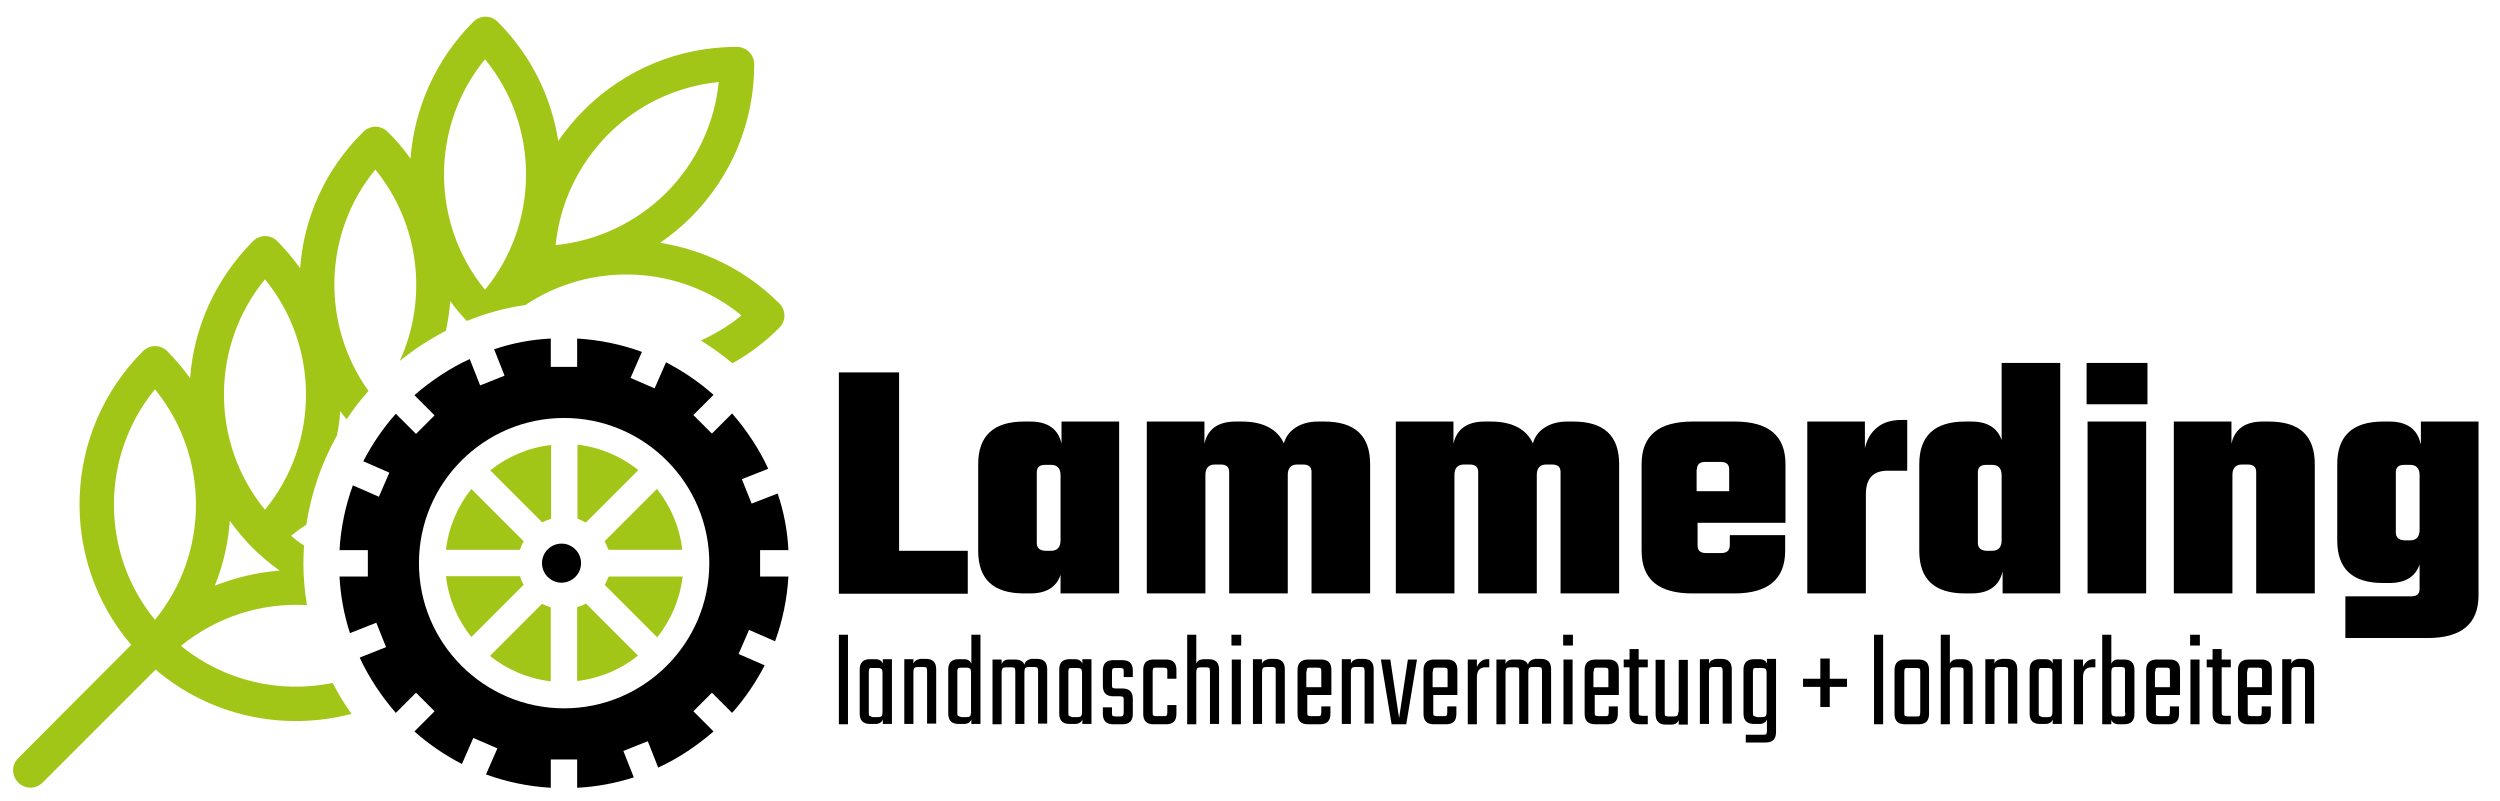 <svg xmlns="http://www.w3.org/2000/svg" xmlns:xlink="http://www.w3.org/1999/xlink" id="Ebene_1" x="0px" y="0px" viewBox="0 0 768 246" style="enable-background:new 0 0 768 246;" xml:space="preserve">
<style type="text/css">
	.st0{fill:#A2C617;}
</style>
<g>
	<path class="st0" d="M239.4,100.7c2.1-2.1,2.1-5.4,0-7.5c-10.3-10.3-23.2-16.5-36.6-18.6c3.3-2.3,6.5-4.9,9.4-7.8   c12.6-12.6,19.5-29.3,19.5-47.1c0-2.9-2.4-5.3-5.3-5.3c-17.8,0-34.5,6.9-47.1,19.5c-2.9,2.9-5.5,6.1-7.8,9.4   c-2.1-13.4-8.3-26.3-18.6-36.6c-2.1-2.1-5.4-2.1-7.5,0c-11.7,11.7-18.1,26.7-19.3,42c-2.1-2.9-4.4-5.7-7-8.2   c-2.1-2.1-5.4-2.1-7.5,0C99.8,52.1,93.3,67.1,92.2,82.4c-2.1-2.9-4.4-5.7-7-8.3c-2.1-2.1-5.4-2.1-7.5,0   C66,85.9,59.5,100.9,58.4,116.2c-2.1-2.9-4.4-5.7-7-8.3c-2.1-2.1-5.4-2.1-7.5,0c-24.7,24.7-25.9,64.1-3.6,90.2L5.6,232.9   c-2.1,2.1-2.1,5.4,0,7.5c2.1,2.1,5.4,2.1,7.5,0l34.7-34.7c17,14.5,39.6,19,60.2,13.6c-2.2-3-4.1-6.2-5.8-9.5   c-16.1,3.3-33.3-0.5-46.6-11.4c11.2-9.1,25-13.3,38.7-12.5c-0.7-4.2-1.1-8.5-1.1-12.9c0-1.8,0.1-3.6,0.2-5.4c-1.4-0.9-2.7-1.9-4-3   c1.5-1.2,3.1-2.4,4.7-3.4c1.5-9.8,4.7-19,9.4-27.4c0.5-2.5,0.9-5,1-7.5c0.6,0.9,1.3,1.7,2,2.5c2-3.1,4.3-6,6.7-8.7   c-14.6-20.4-14-48.4,2.1-68c13.7,16.8,16.2,39.8,7.5,58.8c4.4-3.6,9.2-6.7,14.2-9.3c0.6-3,1.1-6,1.3-9.1c1.5,2.1,3.3,4.2,5.1,6.1   c5.7-2.3,11.7-4,18-4.9c20.2-13.5,47.3-12.4,66.4,3.2c-3.9,3.2-8.1,5.7-12.5,7.7c3.4,2.1,6.6,4.4,9.7,7   C230.1,108.8,235,105.1,239.4,100.7L239.4,100.7z M47.6,190.4c-16.8-20.5-16.8-50.3,0-70.8C64.4,140.2,64.4,169.9,47.6,190.4   L47.6,190.4z M66,179.9c2.6-6.4,4.1-13.1,4.6-19.9c2.1,2.9,4.4,5.7,7,8.3c2.6,2.6,5.4,4.9,8.3,7C79.1,175.8,72.4,177.4,66,179.9   L66,179.9z M81.4,156.6c-16.8-20.5-16.8-50.3,0-70.8C98.2,106.4,98.2,136.1,81.4,156.6L81.4,156.6z M149,89   c-16.8-20.5-16.8-50.3,0-70.8C165.8,38.7,165.8,68.5,149,89L149,89z M170.7,75.3c1.3-12.8,6.9-24.7,16.1-34   c9.2-9.2,21.1-14.8,34-16.1c-1.3,12.8-6.9,24.7-16.1,34C195.4,68.4,183.5,74,170.7,75.3L170.7,75.3z"></path>
	<path d="M276.2,114.4h-18.5v68h39.6v-13.2h-21.1V114.4L276.2,114.4z M326.1,136.3c-1-4.5-4.2-6.8-9.6-6.8h-1.9   c-9.4,0-14.1,4.4-14.1,13.1v26.6c0,8.8,4.7,13.1,14.1,13.1h1.9c4.9,0,8-1.9,9.3-5.7v5.7h18v-52.8h-17.7V136.3L326.1,136.3z    M318.5,166.8v-21.7c0-1.6,0.9-2.3,2.6-2.3h1.8c1.9,0,2.9,1.1,2.9,3.2v20c0,2.1-1,3.2-2.9,3.2h-1.8   C319.3,169.1,318.5,168.3,318.5,166.8L318.5,166.8L318.5,166.8z M398.1,131.3c-1.9,1.2-3.1,2.8-3.7,4.9c-2-4.4-6.4-6.7-12.9-6.7   h-1.9c-5.4,0-8.6,2.3-9.6,6.8v-6.8h-17.7v52.8h18v-36.4c0-2.1,1-3.2,2.9-3.2h1.8c1.8,0,2.6,0.8,2.6,2.3v37.3h18v-36.4   c0-2.1,1-3.2,2.9-3.2h1.8c1.8,0,2.6,0.8,2.6,2.3v37.3h18v-39.7c0-8.8-4.7-13.1-14.1-13.1h-1.9C402.2,129.5,400,130.1,398.1,131.3   L398.1,131.3z M474.6,131.3c-1.9,1.2-3.1,2.8-3.7,4.9c-2-4.4-6.4-6.7-12.9-6.7h-1.9c-5.4,0-8.6,2.3-9.6,6.8v-6.8h-17.7v52.8h18   v-36.4c0-2.1,1-3.2,2.9-3.2h1.8c1.8,0,2.6,0.8,2.6,2.3v37.3h18v-36.4c0-2.1,1-3.2,2.9-3.2h1.8c1.8,0,2.6,0.8,2.6,2.3v37.3h18v-39.7   c0-8.8-4.7-13.1-14.1-13.1h-1.9C478.8,129.5,476.5,130.1,474.6,131.3L474.6,131.3z M504.3,142.6v26.6c0,8.8,5.2,13.1,15.6,13.1   h12.9c10.4,0,15.6-4.4,15.6-13.1v-4.8h-17v3c0,1.7-0.9,2.5-2.6,2.5h-4.7c-1.8,0-2.6-0.8-2.6-2.3v-7h27v-18   c0-8.8-5.2-13.1-15.6-13.1h-12.9C509.4,129.5,504.3,133.9,504.3,142.6L504.3,142.6L504.3,142.6z M521.3,144.2   c0-1.6,0.9-2.3,2.6-2.3h4.7c1.8,0,2.6,0.8,2.6,2.3v6.7h-10V144.2L521.3,144.2z M576.7,131.3c-2,1.6-3.2,3.7-3.8,6.4v-8.2h-17.7   v52.8h18v-30.5c0-4.8,2.2-7.2,6.7-7.2h6V129h-1.6C581.2,129,578.6,129.7,576.7,131.3L576.7,131.3z M614.9,135.2   c-1.3-3.8-4.4-5.7-9.3-5.7h-1.9c-9.4,0-14.1,4.4-14.1,13.1v26.6c0,8.8,4.7,13.1,14.1,13.1h1.9c5.4,0,8.6-2.3,9.6-6.8v6.8h17.7   v-70.8h-18V135.2L614.9,135.2z M607.6,166.8v-21.7c0-1.6,0.9-2.3,2.6-2.3h1.8c1.9,0,2.9,1.1,2.9,3.2v20c0,2.1-1,3.2-2.9,3.2h-1.8   C608.5,169.1,607.6,168.3,607.6,166.8L607.6,166.8L607.6,166.8z M659.7,124.2v-12.7H641v12.7H659.7L659.7,124.2z M659.3,129.5h-18   v52.8h18V129.5L659.3,129.5z M685.5,136.3v-6.8h-17.7v52.8h18v-36.4c0-2.1,1-3.2,2.9-3.2h1.8c1.8,0,2.6,0.8,2.6,2.3v37.3h18v-39.7   c0-8.8-4.7-13.1-14.1-13.1h-1.9C689.7,129.5,686.5,131.8,685.5,136.3L685.5,136.3L685.5,136.3z M743.6,136.3   c-1-4.5-4.2-6.8-9.6-6.8h-1.9c-9.4,0-14.1,4.4-14.1,13.1V166c0,8.8,4.7,13.1,14.1,13.1h1.9c4.9,0,8-1.9,9.3-5.7v7.5   c0,1.6-0.9,2.3-2.6,2.3h-20.2V196h25.3c10.4,0,15.6-4.4,15.6-13.1v-53.4h-17.7V136.3L743.6,136.3z M736,163.6v-18.5   c0-1.6,0.9-2.3,2.6-2.3h1.8c1.9,0,2.9,1.1,2.9,3.2v16.8c0,2.1-1,3.2-2.9,3.2h-1.8C736.9,165.9,736,165.1,736,163.6L736,163.6   L736,163.6z"></path>
	<path d="M260.5,195h-2.8v27.5h2.8V195L260.5,195z M271.2,203.9c-0.3-0.9-1.1-1.4-2.3-1.4h-1.6c-2.2,0-3.2,1.1-3.2,3.2v13.5   c0,2.2,1.1,3.2,3.2,3.2h1.6c1.2,0,2-0.5,2.3-1.4v1.4h2.8v-19.9h-2.8V203.9L271.2,203.9z M267.1,219.9c-0.2-0.1-0.2-0.5-0.2-1v-12.5   c0-0.5,0.1-0.9,0.2-1c0.1-0.2,0.5-0.2,1-0.2h1.6c0.5,0,0.8,0.1,1.1,0.3c0.2,0.2,0.3,0.6,0.3,1.2v12.1c0,0.5-0.1,0.9-0.3,1.2   c-0.2,0.2-0.6,0.3-1.1,0.3h-1.6C267.6,220.1,267.2,220,267.1,219.9L267.1,219.9z M280.6,203.9v-1.4h-2.8v19.9h2.8v-16   c0-0.5,0.1-0.9,0.3-1.2c0.2-0.2,0.6-0.3,1.1-0.3h1.6c0.5,0,0.9,0.1,1,0.2c0.1,0.2,0.2,0.5,0.2,1v16.2h2.8v-16.7   c0-2.2-1.1-3.2-3.2-3.2h-1.6C281.6,202.6,280.9,203,280.6,203.9L280.6,203.9L280.6,203.9z M298.4,203.9c-0.3-0.9-1.1-1.4-2.3-1.4   h-1.6c-2.2,0-3.2,1.1-3.2,3.2v13.5c0,2.2,1.1,3.2,3.2,3.2h1.6c1.2,0,2-0.5,2.3-1.4v1.4h2.8V195h-2.8V203.9L298.4,203.9z    M294.3,219.9c-0.2-0.1-0.2-0.5-0.2-1v-12.6c0-0.5,0.1-0.9,0.2-1c0.2-0.1,0.5-0.2,1-0.2h1.6c0.5,0,0.8,0.1,1.1,0.3   c0.2,0.2,0.3,0.6,0.3,1.2v12.2c0,0.5-0.1,0.9-0.3,1.2c-0.2,0.2-0.6,0.3-1.1,0.3h-1.6C294.8,220.1,294.4,220,294.3,219.9   L294.3,219.9z M314.7,204.2c-0.4-1.1-1.4-1.6-3-1.6H310c-1.2,0-2,0.5-2.3,1.4v-1.4h-2.8v19.9h2.8v-16c0-0.5,0.1-0.9,0.3-1.2   c0.2-0.2,0.6-0.3,1.1-0.3h1.6c0.5,0,0.9,0.1,1,0.2c0.1,0.2,0.2,0.5,0.2,1v16.2h2.8v-16c0-0.5,0.1-0.9,0.3-1.2   c0.2-0.2,0.6-0.3,1.1-0.3h1.6c0.5,0,0.9,0.1,1,0.2c0.1,0.2,0.2,0.5,0.2,1v16.2h2.8v-16.7c0-2.2-1.1-3.2-3.2-3.2h-1.6   C315.8,202.6,314.9,203.1,314.7,204.2L314.7,204.2L314.7,204.2z M332.5,203.9c-0.3-0.9-1.1-1.4-2.3-1.4h-1.6   c-2.2,0-3.2,1.1-3.2,3.2v13.5c0,2.2,1.1,3.2,3.2,3.2h1.6c1.2,0,2-0.5,2.3-1.4v1.4h2.8v-19.9h-2.8V203.9L332.5,203.9z M328.4,219.9   c-0.2-0.1-0.2-0.5-0.2-1v-12.5c0-0.5,0.1-0.9,0.2-1c0.2-0.2,0.5-0.2,1-0.2h1.6c0.5,0,0.9,0.1,1.1,0.3c0.2,0.2,0.3,0.6,0.3,1.2v12.1   c0,0.5-0.1,0.9-0.3,1.2c-0.2,0.2-0.6,0.3-1.1,0.3h-1.6C328.9,220.1,328.6,220,328.4,219.9L328.4,219.9z M344.9,219.9   c-0.2,0.2-0.5,0.2-1,0.2h-1.1c-0.5,0-0.9-0.1-1-0.2c-0.2-0.2-0.2-0.5-0.2-1v-1.6h-2.8v2c0,2.2,1.1,3.2,3.2,3.2h2.8   c2.2,0,3.2-1.1,3.2-3.2v-4.6c0-2.2-1.1-3.2-3.2-3.2h-2c-0.5,0-0.9-0.1-1-0.2c-0.2-0.2-0.2-0.5-0.2-1v-3.9c0-0.5,0.1-0.9,0.2-1   c0.1-0.1,0.5-0.2,1-0.2h1.2c0.5,0,0.9,0.1,1,0.2c0.2,0.2,0.2,0.5,0.2,1v1.6h2.8v-2c0-2.2-1.1-3.2-3.2-3.2h-2.8   c-2.2,0-3.2,1.1-3.2,3.2v4.7c0,2.2,1.1,3.2,3.2,3.2h2c0.5,0,0.9,0.1,1,0.2c0.2,0.2,0.2,0.5,0.2,1v3.8   C345.2,219.4,345.1,219.7,344.9,219.9L344.9,219.9z M361.4,205.8c0-2.2-1.1-3.2-3.2-3.2h-3.8c-2.2,0-3.2,1.1-3.2,3.2v13.5   c0,2.2,1.1,3.2,3.2,3.2h3.8c2.2,0,3.2-1.1,3.2-3.2v-2.7h-2.8v2.2c0,0.5-0.1,0.9-0.2,1c-0.2,0.2-0.5,0.2-1,0.2h-2.1   c-0.5,0-0.9-0.1-1-0.2c-0.2-0.1-0.2-0.5-0.2-1v-12.5c0-0.5,0.1-0.9,0.2-1c0.1-0.2,0.5-0.2,1-0.2h2.1c0.5,0,0.9,0.1,1,0.2   c0.2,0.2,0.2,0.5,0.2,1v2.2h2.8V205.8L361.4,205.8z M367.5,203.9V195h-2.8v27.5h2.8v-16c0-0.5,0.1-0.9,0.3-1.2   c0.2-0.2,0.6-0.3,1.1-0.3h1.6c0.5,0,0.9,0.1,1,0.2c0.1,0.2,0.2,0.5,0.2,1v16.2h2.8v-16.7c0-2.2-1.1-3.2-3.2-3.2h-1.6   C368.5,202.6,367.8,203,367.5,203.9L367.5,203.9L367.5,203.9z M381.3,198.3V195h-3v3.3H381.3L381.3,198.3z M381.2,202.6h-2.8v19.9   h2.8V202.6L381.2,202.6z M387.7,203.9v-1.4h-2.8v19.9h2.8v-16c0-0.5,0.1-0.9,0.3-1.2c0.2-0.2,0.6-0.3,1.1-0.3h1.6   c0.5,0,0.9,0.1,1,0.2c0.2,0.2,0.2,0.5,0.2,1v16.2h2.8v-16.7c0-2.2-1.1-3.2-3.2-3.2H390C388.8,202.6,388,203,387.7,203.9   L387.7,203.9L387.7,203.9z M398.6,205.8v13.5c0,2.2,1.1,3.2,3.2,3.2h3.7c2.2,0,3.2-1.1,3.2-3.2V217h-2.8v1.8c0,0.5-0.1,0.9-0.2,1   c-0.2,0.2-0.5,0.2-1,0.2h-1.9c-0.5,0-0.9-0.1-1-0.2c-0.2-0.1-0.2-0.5-0.2-1v-5.3h7.4v-7.7c0-2.2-1.1-3.2-3.2-3.2h-3.8   C399.7,202.6,398.6,203.7,398.6,205.8L398.6,205.8L398.6,205.8z M401.4,206.3c0-0.5,0.1-0.9,0.2-1c0.2-0.2,0.5-0.2,1-0.2h2.1   c0.5,0,0.9,0.1,1,0.2c0.2,0.2,0.2,0.5,0.2,1v4.8h-4.6V206.3L401.4,206.3z M415,203.9v-1.4h-2.8v19.9h2.8v-16c0-0.5,0.1-0.9,0.3-1.2   c0.2-0.2,0.6-0.3,1.1-0.3h1.6c0.5,0,0.9,0.1,1,0.2c0.1,0.2,0.2,0.5,0.2,1v16.2h2.8v-16.7c0-2.2-1.1-3.2-3.2-3.2h-1.6   C416,202.6,415.3,203,415,203.9L415,203.9L415,203.9z M424.2,202.6l3.3,19.9h4.5l3.3-19.9h-2.8l-2.7,18l-2.7-18H424.2L424.2,202.6z    M437.3,205.8v13.5c0,2.2,1.1,3.2,3.2,3.2h3.7c2.2,0,3.2-1.1,3.2-3.2V217h-2.8v1.8c0,0.5-0.1,0.9-0.2,1c-0.2,0.2-0.5,0.2-1,0.2   h-1.9c-0.5,0-0.9-0.1-1-0.2c-0.2-0.1-0.2-0.5-0.2-1v-5.3h7.4v-7.7c0-2.2-1.1-3.2-3.2-3.2h-3.8C438.4,202.6,437.3,203.7,437.3,205.8   L437.3,205.8L437.3,205.8z M440.2,206.3c0-0.5,0.1-0.9,0.2-1c0.2-0.2,0.5-0.2,1-0.2h2.1c0.5,0,0.9,0.1,1,0.2c0.2,0.2,0.2,0.5,0.2,1   v4.8h-4.6V206.3L440.2,206.3z M454.8,203.3c-0.5,0.5-0.9,1-1.1,1.6v-2.3h-2.8v19.9h2.8v-14.4c0-2.1,0.9-3.1,2.6-3.1h1.2v-2.5h-0.9   C456,202.6,455.3,202.8,454.8,203.3L454.8,203.3z M469.4,204.2c-0.4-1.1-1.4-1.6-3-1.6h-1.6c-1.2,0-2,0.5-2.3,1.4v-1.4h-2.8v19.9   h2.8v-16c0-0.5,0.1-0.9,0.3-1.2c0.2-0.2,0.6-0.3,1.1-0.3h1.6c0.5,0,0.9,0.1,1,0.2c0.1,0.2,0.2,0.5,0.2,1v16.2h2.8v-16   c0-0.5,0.1-0.9,0.3-1.2c0.2-0.2,0.6-0.3,1.1-0.3h1.6c0.5,0,0.9,0.1,1,0.2c0.1,0.2,0.2,0.5,0.2,1v16.2h2.8v-16.7   c0-2.2-1.1-3.2-3.2-3.2h-1.6C470.5,202.6,469.6,203.1,469.4,204.2L469.4,204.2L469.4,204.2z M483.2,198.3V195h-3v3.3H483.2   L483.2,198.3z M483.1,202.6h-2.8v19.9h2.8V202.6L483.1,202.6z M486.8,205.8v13.5c0,2.2,1.1,3.2,3.3,3.2h3.7c2.2,0,3.2-1.1,3.2-3.2   V217h-2.8v1.8c0,0.5-0.1,0.9-0.2,1c-0.2,0.2-0.5,0.2-1,0.2h-1.9c-0.5,0-0.9-0.1-1-0.2c-0.2-0.1-0.2-0.5-0.2-1v-5.3h7.4v-7.7   c0-2.2-1.1-3.2-3.2-3.2h-3.8C487.9,202.6,486.8,203.7,486.8,205.8L486.8,205.8L486.8,205.8z M489.6,206.3c0-0.5,0.1-0.9,0.2-1   c0.2-0.2,0.5-0.2,1-0.2h2.1c0.5,0,0.9,0.1,1,0.2c0.2,0.2,0.2,0.5,0.2,1v4.8h-4.6V206.3L489.6,206.3z M506.2,202.6h-2.8v-3.2h-2.8   v3.2h-1.8v2.4h1.8v14.3c0,2.2,1.1,3.2,3.2,3.2h2.4v-2.6h-1.6c-0.5,0-0.9-0.1-1-0.2c-0.2-0.2-0.2-0.5-0.2-1V205h2.8V202.6   L506.2,202.6z M515.6,218.6c0,0.5-0.1,0.9-0.3,1.2c-0.2,0.2-0.6,0.3-1.1,0.3h-1.6c-0.5,0-0.9-0.1-1-0.2c-0.2-0.1-0.2-0.5-0.2-1   v-16.2h-2.8v16.7c0,2.2,1.1,3.2,3.2,3.2h1.6c1.2,0,2-0.5,2.3-1.4v1.4h2.8v-19.9h-2.8V218.6L515.6,218.6z M525,203.9v-1.4h-2.8v19.9   h2.8v-16c0-0.5,0.1-0.9,0.3-1.2c0.2-0.2,0.6-0.3,1.1-0.3h1.6c0.5,0,0.9,0.1,1,0.2c0.1,0.2,0.2,0.5,0.2,1v16.2h2.8v-16.7   c0-2.2-1.1-3.2-3.2-3.2h-1.6C526.1,202.6,525.3,203,525,203.9L525,203.9L525,203.9z M542.8,203.9c-0.3-0.9-1.1-1.4-2.3-1.4h-1.6   c-2.2,0-3.3,1.1-3.3,3.2v13.5c0,2.2,1.1,3.2,3.3,3.2h1.6c1.2,0,2-0.5,2.3-1.4v3.5c0,0.5-0.1,0.9-0.2,1c-0.2,0.2-0.5,0.2-1,0.2h-5.3   v2.4h6.1c2.2,0,3.2-1.1,3.2-3.2v-22.5h-2.8V203.9L542.8,203.9z M538.7,219.9c-0.2-0.1-0.2-0.5-0.2-1v-12.5c0-0.5,0.1-0.9,0.2-1   c0.1-0.2,0.5-0.2,1-0.2h1.6c0.5,0,0.8,0.1,1.1,0.3c0.2,0.2,0.3,0.6,0.3,1.2v12.1c0,0.5-0.1,0.9-0.3,1.2c-0.2,0.2-0.6,0.3-1.1,0.3   h-1.6C539.2,220.1,538.9,220,538.7,219.9L538.7,219.9z M562.1,208.5v-6.2h-2.9v6.2h-5.3v2.5h5.3v6.2h2.9V211h5.3v-2.5H562.1   L562.1,208.5z M578.5,195h-2.8v27.5h2.8V195L578.5,195z M582,205.8v13.5c0,2.2,1.1,3.2,3.2,3.2h4.2c2.2,0,3.2-1.1,3.2-3.2v-13.5   c0-2.2-1.1-3.2-3.2-3.2h-4.2C583.1,202.6,582,203.7,582,205.8L582,205.8L582,205.8z M589.7,219.9c-0.2,0.2-0.5,0.2-1,0.2h-2.5   c-0.5,0-0.9-0.1-1-0.2c-0.2-0.1-0.2-0.5-0.2-1v-12.5c0-0.5,0.1-0.9,0.2-1c0.2-0.2,0.5-0.2,1-0.2h2.5c0.5,0,0.9,0.1,1,0.2   c0.2,0.2,0.2,0.5,0.2,1v12.5C589.9,219.4,589.8,219.7,589.7,219.9L589.7,219.9z M599,203.9V195h-2.8v27.5h2.8v-16   c0-0.5,0.1-0.9,0.3-1.2c0.2-0.2,0.6-0.3,1.1-0.3h1.6c0.5,0,0.9,0.1,1,0.2c0.2,0.2,0.2,0.5,0.2,1v16.2h2.8v-16.7   c0-2.2-1.1-3.2-3.2-3.2h-1.6C600.1,202.6,599.3,203,599,203.9L599,203.9L599,203.9z M612.7,203.9v-1.4h-2.8v19.9h2.8v-16   c0-0.5,0.1-0.9,0.3-1.2c0.2-0.2,0.6-0.3,1.1-0.3h1.6c0.5,0,0.9,0.1,1,0.2c0.2,0.2,0.2,0.5,0.2,1v16.2h2.8v-16.7   c0-2.2-1.1-3.2-3.2-3.2H615C613.8,202.6,613,203,612.7,203.9L612.7,203.9L612.7,203.9z M630.6,203.9c-0.3-0.9-1.1-1.4-2.3-1.4h-1.6   c-2.2,0-3.2,1.1-3.2,3.2v13.5c0,2.2,1.1,3.2,3.2,3.2h1.6c1.2,0,2-0.5,2.3-1.4v1.4h2.8v-19.9h-2.8V203.9L630.6,203.9z M626.5,219.9   c-0.2-0.1-0.2-0.5-0.2-1v-12.5c0-0.5,0.1-0.9,0.2-1c0.2-0.2,0.5-0.2,1-0.2h1.6c0.5,0,0.9,0.1,1.1,0.3c0.2,0.2,0.3,0.6,0.3,1.2v12.1   c0,0.5-0.1,0.9-0.3,1.2c-0.2,0.2-0.6,0.3-1.1,0.3h-1.6C627,220.1,626.6,220,626.5,219.9L626.5,219.9z M641,203.3   c-0.5,0.5-0.9,1-1.1,1.6v-2.3h-2.8v19.9h2.8v-14.4c0-2.1,0.9-3.1,2.6-3.1h1.2v-2.5h-0.9C642.2,202.6,641.5,202.8,641,203.3   L641,203.3z M648.6,203.9V195h-2.8v27.5h2.8v-1.4c0.3,0.9,1.1,1.4,2.3,1.4h1.6c2.2,0,3.2-1.1,3.2-3.2v-13.5c0-2.2-1.1-3.2-3.2-3.2   h-1.6C649.7,202.5,649,203,648.6,203.9L648.6,203.9L648.6,203.9z M652.7,219.9c-0.2,0.2-0.5,0.2-1,0.2H650c-0.5,0-0.8-0.1-1.1-0.3   c-0.2-0.2-0.3-0.6-0.3-1.2v-12.2c0-0.5,0.1-0.9,0.3-1.2c0.2-0.2,0.6-0.3,1.1-0.3h1.6c0.5,0,0.9,0.1,1,0.2c0.2,0.2,0.2,0.5,0.2,1   v12.6C653,219.4,652.9,219.7,652.7,219.9L652.7,219.9z M659.3,205.8v13.5c0,2.2,1.1,3.2,3.2,3.2h3.7c2.2,0,3.2-1.1,3.2-3.2V217   h-2.8v1.8c0,0.5-0.1,0.9-0.2,1c-0.2,0.2-0.5,0.2-1,0.2h-1.9c-0.5,0-0.9-0.1-1-0.2c-0.2-0.1-0.2-0.5-0.2-1v-5.3h7.4v-7.7   c0-2.2-1.1-3.2-3.2-3.2h-3.8C660.4,202.6,659.3,203.7,659.3,205.8L659.3,205.8L659.3,205.8z M662.1,206.3c0-0.5,0.1-0.9,0.2-1   c0.2-0.2,0.5-0.2,1-0.2h2.1c0.5,0,0.9,0.1,1,0.2c0.2,0.2,0.2,0.5,0.2,1v4.8h-4.6V206.3L662.1,206.3z M675.8,198.3V195h-3v3.3H675.8   L675.8,198.3z M675.7,202.6h-2.8v19.9h2.8V202.6L675.7,202.6z M685.3,202.6h-2.8v-3.2h-2.8v3.2h-1.8v2.4h1.8v14.3   c0,2.2,1.1,3.2,3.2,3.2h2.4v-2.6h-1.6c-0.5,0-0.9-0.1-1-0.2c-0.2-0.2-0.2-0.5-0.2-1V205h2.8V202.6L685.3,202.6z M687.5,205.8v13.5   c0,2.2,1.1,3.2,3.2,3.2h3.7c2.2,0,3.2-1.1,3.2-3.2V217h-2.8v1.8c0,0.5-0.1,0.9-0.2,1c-0.2,0.2-0.5,0.2-1,0.2h-1.9   c-0.5,0-0.9-0.1-1-0.2c-0.2-0.1-0.2-0.5-0.2-1v-5.3h7.4v-7.7c0-2.2-1.1-3.2-3.2-3.2h-3.8C688.6,202.6,687.5,203.7,687.5,205.8   L687.5,205.8L687.5,205.8z M690.4,206.3c0-0.5,0.1-0.9,0.2-1c0.2-0.2,0.5-0.2,1-0.2h2.1c0.5,0,0.9,0.1,1,0.2c0.2,0.2,0.2,0.5,0.2,1   v4.8h-4.6V206.3L690.4,206.3z M703.9,203.9v-1.4h-2.8v19.9h2.8v-16c0-0.5,0.1-0.9,0.3-1.2c0.2-0.2,0.6-0.3,1.1-0.3h1.6   c0.5,0,0.9,0.1,1,0.2c0.2,0.2,0.2,0.5,0.2,1v16.2h2.8v-16.7c0-2.2-1.1-3.2-3.3-3.2h-1.6C705,202.6,704.2,203,703.9,203.9   L703.9,203.9L703.9,203.9z"></path>
	<path class="st0" d="M186.9,168.9h22.7c-0.8-7-3.6-13.5-7.8-18.7l-16.1,16.1C186.2,167.1,186.6,168,186.9,168.9L186.9,168.9z    M180,160.5l16.1-16.1c-5.3-4.2-11.7-7-18.7-7.8v22.7C178.3,159.7,179.2,160.1,180,160.5L180,160.5z M150.5,201.5   c5.3,4.2,11.7,7,18.7,7.8v-22.7l0,0c-0.9-0.3-1.8-0.7-2.7-1.1L150.5,201.5L150.5,201.5z M166.6,160.5c0.8-0.5,1.7-0.8,2.7-1.1   v-22.7c-7,0.8-13.5,3.6-18.7,7.8L166.6,160.5L166.6,160.5z M160.9,166.3l-16.1-16.1c-4.2,5.3-7,11.7-7.8,18.7h22.7l0,0   C160,168,160.4,167.1,160.9,166.3L160.9,166.3z M159.8,177H137c0.8,7,3.6,13.5,7.8,18.7l16.1-16.1C160.4,178.9,160,178,159.8,177   L159.8,177z M180,185.4c-0.8,0.5-1.7,0.8-2.7,1.1v22.7c7-0.8,13.5-3.6,18.7-7.8L180,185.4L180,185.4z M185.8,179.7l16.1,16.1   c4.2-5.3,7-11.7,7.8-18.7h-22.7l0,0C186.6,178,186.2,178.9,185.8,179.7L185.8,179.7z"></path>
	<path d="M230.9,154.7l-3-7.5l8.1-3.2c-2.8-6.1-6.6-11.8-11.1-17l-6.2,6.2l-5.7-5.7l6.2-6.2c-4.5-4-9.4-7.3-14.6-10l-3.5,8l-7.4-3.2   l3.5-8c-6.3-2.3-13-3.7-19.9-4.1v8.7h-8.1V104c-6,0.3-11.8,1.4-17.4,3.3l3.2,8.1l-7.5,3l-3.2-8.1c-6.1,2.8-11.8,6.6-17,11.1   l6.2,6.2l-5.7,5.7l-6.2-6.2c-4,4.5-7.3,9.4-10,14.6l8,3.5l-3.2,7.4l-8-3.5c-2.3,6.3-3.7,13-4.1,19.9h8.7v8.1h-8.7   c0.3,6,1.4,11.8,3.2,17.4l8.1-3.2l3,7.5l-8.1,3.2c2.8,6.1,6.6,11.8,11.1,17l6.2-6.2l5.7,5.7l-6.2,6.2c4.5,4,9.4,7.3,14.6,10l3.5-8   l7.4,3.2l-3.5,8c6.3,2.3,13,3.7,19.9,4.1v-8.7h8.1v8.7c6-0.3,11.8-1.4,17.4-3.2l-3.2-8.1l7.5-3l3.2,8.1c6.1-2.8,11.8-6.6,17-11.1   l-6.2-6.2l5.7-5.7l6.2,6.2c4-4.5,7.3-9.4,10-14.6l-8-3.5l3.2-7.4l8,3.5c2.3-6.3,3.7-13,4.1-19.9h-8.7l0,0v-8.1h8.7   c-0.3-6-1.4-11.8-3.3-17.4L230.9,154.7L230.9,154.7z M217.9,173c0,24.6-20,44.6-44.6,44.6c-24.6,0-44.6-20-44.6-44.6   c0-24.6,20-44.6,44.6-44.6C197.9,128.4,217.9,148.4,217.9,173L217.9,173z M178.5,173c0-3.3-2.7-6-6-6c-3.3,0-6,2.7-6,6   c0,3.3,2.7,6,6,6C175.8,179,178.5,176.3,178.5,173L178.5,173z"></path>
</g>
</svg>